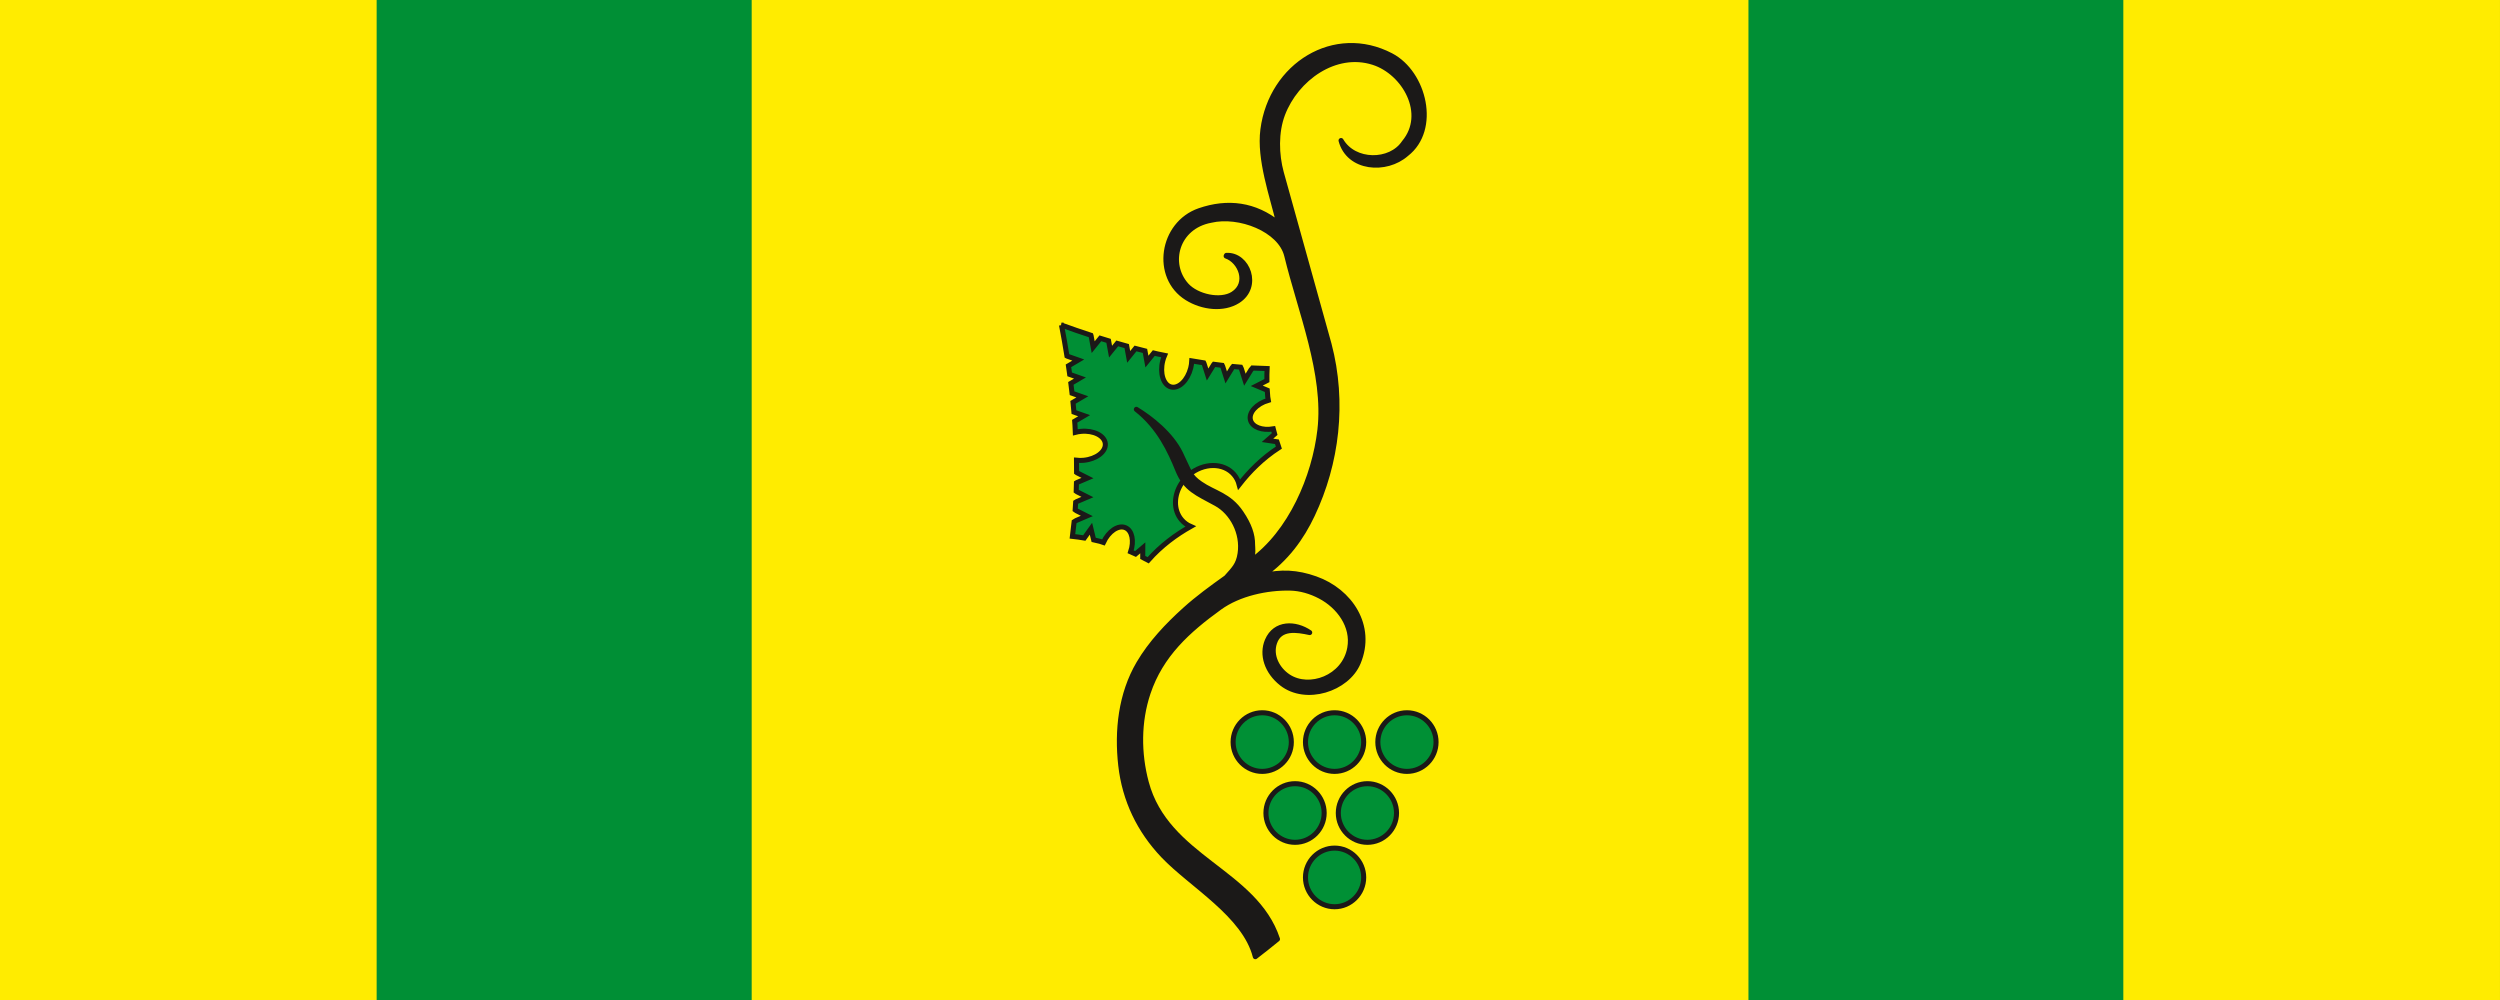 <?xml version="1.0" encoding="UTF-8" standalone="no"?>
<!-- Created with Inkscape (http://www.inkscape.org/) -->

<svg
   width="250mm"
   height="100mm"
   viewBox="0 0 250 100"
   version="1.1"
   id="svg41122"
   xmlns="http://www.w3.org/2000/svg"
   xmlns:svg="http://www.w3.org/2000/svg">
  <defs
     id="defs41119" />
  <g
     id="g283">
    <g
       id="g299">
      <path
         d="M 0.126,0.126 V 99.874 H 249.874 V 0.126 Z"
         style="fill:#008f35;fill-rule:evenodd;stroke:#008f35;stroke-width:0.252;stroke-linecap:butt;stroke-linejoin:miter;stroke-dasharray:none"
         id="path13325" />
      <path
         d="m 75.169,0 v 100 h 99.676 V 0 Z"
         style="fill:#ffec00;fill-rule:evenodd;stroke:none;stroke-width:0.497;stroke-linecap:butt;stroke-linejoin:miter;stroke-dasharray:none"
         id="path13327" />
      <g
         id="Layer1042"
         transform="matrix(0.5,0,0,0.5,-22.852,-129.771)">
        <g
           id="Layer1043">
          <path
             d="m 327.093,402.094 c 3.207,0 5.822,2.634 5.822,5.863 0,3.229 -2.615,5.863 -5.822,5.863 -3.206,0 -5.822,-2.634 -5.822,-5.863 0,-3.229 2.615,-5.863 5.822,-5.863 z"
             style="fill:#009035;fill-rule:evenodd;stroke:#1b1918;stroke-width:1.01;stroke-linecap:butt;stroke-linejoin:miter;stroke-dasharray:none"
             id="path13329" />
          <path
             d="m 319.187,416.28 c 3.206,0 5.822,2.634 5.822,5.863 0,3.229 -2.615,5.863 -5.822,5.863 -3.207,0 -5.822,-2.634 -5.822,-5.863 0,-3.229 2.615,-5.863 5.822,-5.863 z"
             style="fill:#009035;fill-rule:evenodd;stroke:#1b1918;stroke-width:1.01;stroke-linecap:butt;stroke-linejoin:miter;stroke-dasharray:none"
             id="path13331" />
          <path
             d="m 304.714,416.28 c 3.207,0 5.822,2.634 5.822,5.863 0,3.229 -2.615,5.863 -5.822,5.863 -3.206,0 -5.822,-2.634 -5.822,-5.863 0,-3.229 2.615,-5.863 5.822,-5.863 z"
             style="fill:#009035;fill-rule:evenodd;stroke:#1b1918;stroke-width:1.01;stroke-linecap:butt;stroke-linejoin:miter;stroke-dasharray:none"
             id="path13333" />
          <path
             d="m 312.62,429.163 c 3.207,0 5.822,2.634 5.822,5.863 0,3.229 -2.615,5.863 -5.822,5.863 -3.206,0 -5.822,-2.634 -5.822,-5.863 0,-3.229 2.615,-5.863 5.822,-5.863 z"
             style="fill:#009035;fill-rule:evenodd;stroke:#1b1918;stroke-width:1.01;stroke-linecap:butt;stroke-linejoin:miter;stroke-dasharray:none"
             id="path13335" />
          <path
             d="m 312.62,402.094 c 3.207,0 5.822,2.634 5.822,5.863 0,3.229 -2.615,5.863 -5.822,5.863 -3.206,0 -5.822,-2.634 -5.822,-5.863 0,-3.229 2.615,-5.863 5.822,-5.863 z"
             style="fill:#009035;fill-rule:evenodd;stroke:#1b1918;stroke-width:1.01;stroke-linecap:butt;stroke-linejoin:miter;stroke-dasharray:none"
             id="path13337" />
          <path
             d="m 298.147,402.094 c 3.206,0 5.822,2.634 5.822,5.863 0,3.229 -2.615,5.863 -5.822,5.863 -3.207,0 -5.822,-2.634 -5.822,-5.863 0,-3.229 2.615,-5.863 5.822,-5.863 z"
             style="fill:#009035;fill-rule:evenodd;stroke:#1b1918;stroke-width:1.01;stroke-linecap:butt;stroke-linejoin:miter;stroke-dasharray:none"
             id="path13339" />
        </g>
        <path
           d="m 258.004,324.562 c 0.402,2.075 0.765,4.133 1.089,6.173 l 0.094,0.05 2.17,0.766 -1.962,1.155 c 0.085,0.573 0.166,1.145 0.244,1.715 l 2.06,0.727 -1.823,1.073 c 0.083,0.658 0.161,1.314 0.235,1.967 l 2.058,0.726 -1.862,1.096 c 0.066,0.655 0.129,1.308 0.186,1.958 l 2.034,0.718 -1.885,1.109 c 0.02,0.26 0.038,0.52 0.057,0.778 l 0.066,1.439 c 0.358,-0.093 0.735,-0.159 1.126,-0.196 2.535,-0.241 4.725,0.863 4.874,2.456 0.074,0.796 -0.375,1.569 -1.16,2.172 -0.785,0.603 -1.905,1.037 -3.173,1.157 -0.492,0.047 -0.971,0.043 -1.425,-0.006 0.013,0.818 0.019,1.629 0.015,2.436 l 0.122,0.086 2.055,1.038 -2.117,0.904 -0.087,0.053 c -0.013,0.558 -0.029,1.115 -0.05,1.668 l 0.188,0.133 2.055,1.038 -2.117,0.904 -0.232,0.143 c -0.03,0.506 -0.063,1.01 -0.1,1.51 l 0.272,0.192 2.055,1.038 -2.117,0.904 -0.417,0.256 c -0.098,0.983 -0.21,1.955 -0.338,2.916 0.801,0.089 1.591,0.199 2.369,0.331 l 1.333,-1.859 0.542,2.225 c 0.439,0.097 0.875,0.2 1.307,0.31 l 0.638,0.214 c 1.042,-2.255 3.006,-3.572 4.429,-2.943 1.328,0.586 1.739,2.666 1.025,4.809 0.328,0.141 0.654,0.286 0.978,0.435 l 1.448,-1.228 -0.009,1.92 c 0.364,0.184 0.727,0.372 1.086,0.565 2.624,-2.967 5.572,-5.107 8.485,-6.755 -0.69,-0.301 -1.309,-0.747 -1.812,-1.339 -1.657,-1.95 -1.572,-4.907 -0.007,-7.3 l 1.225,-1.461 c 0.079,-0.074 0.159,-0.147 0.24,-0.219 2.912,-2.474 6.959,-2.508 9.035,-0.066 0.503,0.592 0.845,1.276 1.034,2.009 2.066,-2.644 4.62,-5.247 7.936,-7.4 -0.134,-0.387 -0.263,-0.777 -0.387,-1.168 l -1.885,-0.287 1.428,-1.251 c -0.096,-0.345 -0.188,-0.692 -0.276,-1.04 -2.213,0.379 -4.19,-0.351 -4.56,-1.762 -0.397,-1.513 1.198,-3.264 3.571,-3.953 l -0.112,-0.668 c -0.041,-0.447 -0.076,-0.896 -0.103,-1.348 l -2.099,-0.883 2.03,-1.04 c -0.01,-0.794 0.004,-1.597 0.04,-2.408 -0.962,-0.021 -1.934,-0.059 -2.913,-0.114 l -0.316,0.375 -1.214,1.967 -0.702,-2.205 -0.146,-0.3 c -0.497,-0.04 -0.997,-0.085 -1.497,-0.133 l -0.176,0.209 -1.214,1.967 -0.702,-2.205 -0.101,-0.207 c -0.546,-0.065 -1.094,-0.134 -1.644,-0.208 l -0.065,0.078 -1.214,1.967 -0.702,-2.205 -0.066,-0.135 c -0.792,-0.121 -1.587,-0.252 -2.388,-0.391 -0.023,0.459 -0.092,0.936 -0.214,1.419 -0.313,1.243 -0.912,2.291 -1.625,2.978 -0.713,0.688 -1.54,1.016 -2.31,0.819 -1.54,-0.394 -2.285,-2.743 -1.657,-5.228 0.097,-0.384 0.22,-0.749 0.366,-1.09 l -1.401,-0.287 c -0.251,-0.058 -0.503,-0.117 -0.755,-0.177 l -1.379,1.704 -0.391,-2.135 c -0.629,-0.157 -1.26,-0.32 -1.893,-0.487 l -1.363,1.684 -0.395,-2.16 c -0.629,-0.174 -1.261,-0.354 -1.893,-0.537 l -1.335,1.649 -0.396,-2.162 c -0.547,-0.166 -1.096,-0.335 -1.645,-0.507 l -1.436,1.774 -0.417,-2.277 -0.035,-0.102 c -1.951,-0.637 -3.914,-1.316 -5.888,-2.036 z"
           style="fill:#008f35;fill-rule:evenodd;stroke:#1b1918;stroke-width:1.01;stroke-linecap:butt;stroke-linejoin:miter;stroke-dasharray:none"
           id="path13342" />
        <path
           d="m 308.174,362.533 c 4.894,-10.326 6.41,-22.471 3.336,-34.157 l -9.546,-34.284 c -1,-3.652 -1.101,-8.128 0.253,-11.698 2.705,-7.134 10.521,-12.797 18.137,-10.375 6.284,1.999 10.971,10.309 6.173,16.041 -2.726,4.109 -10.005,4.09 -12.612,-0.411 1.503,5.694 9.021,6.26 13.068,2.689 6.303,-4.888 3.608,-16.175 -3.059,-19.67 -11.307,-5.927 -23.954,1.877 -25.638,14.798 -0.773,5.933 1.837,13.132 3.195,18.826 -4.783,-3.896 -10.267,-4.566 -15.893,-2.617 -7.586,2.627 -9.169,13.29 -2.479,17.461 3.096,1.93 7.287,2.391 10.149,0.596 4.487,-2.815 2.007,-9.327 -2.26,-9.113 l -0.063,0.133 c 2.847,0.953 4.726,5.47 1.344,7.605 -2.47,1.559 -7.213,0.537 -9.285,-1.758 -3.906,-4.327 -1.99,-11.727 4.875,-12.998 5.646,-1.341 13.909,1.818 15.186,7.073 2.7,11.11 7.927,23.635 6.637,34.835 -1.081,9.385 -5.821,20.563 -13.832,26.269 0.625,-1.593 0.353,-2.711 0.359,-3.303 0.021,-1.965 -0.666,-3.954 -2.285,-6.353 -2.43,-3.604 -5.427,-3.948 -8.135,-5.831 -2.172,-1.513 -2.097,-2.174 -3.985,-6.062 -1.887,-3.888 -5.972,-7.078 -8.837,-8.817 4.577,3.599 6.755,8.377 8.301,12.179 1.544,3.8 3.815,4.574 7.665,6.684 3.188,1.747 5.394,5.871 4.785,9.966 -0.347,2.336 -1.29,3.129 -2.773,4.819 -2.857,2.041 -5.7,4.098 -8.287,6.438 -3.502,3.168 -6.798,6.643 -9.199,10.721 -3.6,6.114 -4.399,13.468 -3.61,20.413 0.789,6.954 3.715,13.005 8.501,18.038 5.59,5.878 16.31,11.845 18.412,20.21 1.385,-1.039 3.071,-2.422 4.431,-3.515 -4.505,-13.584 -22.215,-16.171 -26.254,-31.356 -1.546,-5.812 -1.555,-12.135 0.363,-17.86 2.567,-7.657 7.967,-12.506 14.312,-17.095 3.877,-2.804 9.436,-3.989 14.095,-3.892 2.09,0.043 4.163,0.666 6.017,1.64 3.735,1.962 6.718,5.944 5.924,10.351 -1.074,5.961 -8.117,8.471 -12.301,5.708 -2.156,-1.423 -3.645,-4.155 -2.745,-6.786 1.08,-3.154 4.491,-2.563 7.032,-2.019 -2.866,-1.956 -6.92,-2.038 -8.47,1.595 -1.213,2.843 -0.086,6.26 2.878,8.589 4.824,3.79 13.078,1.153 15.291,-4.156 3.069,-7.367 -1.624,-14.343 -8.54,-16.787 -3.704,-1.309 -6.872,-1.451 -10.65,-0.576 4.856,-3.401 7.843,-7.593 10.021,-12.187 z"
           style="fill:#1b1918;fill-rule:evenodd;stroke:#1b1918;stroke-width:1.01;stroke-linecap:round;stroke-linejoin:round;stroke-dasharray:none"
           id="path13344" />
      </g>
      <path
         d="M 0,0 V 100 H 37.664 V 0 Z"
         style="fill:#ffec00;fill-rule:evenodd;stroke:none;stroke-width:0.503;stroke-linecap:butt;stroke-linejoin:miter;stroke-dasharray:none"
         id="path13347" />
      <path
         d="M 212.333,0 V 100 H 249.998 V 0 Z"
         style="fill:#ffec00;fill-rule:evenodd;stroke:none;stroke-width:0.503;stroke-linecap:butt;stroke-linejoin:miter;stroke-dasharray:none"
         id="path13349" />
    </g>
  </g>
</svg>
